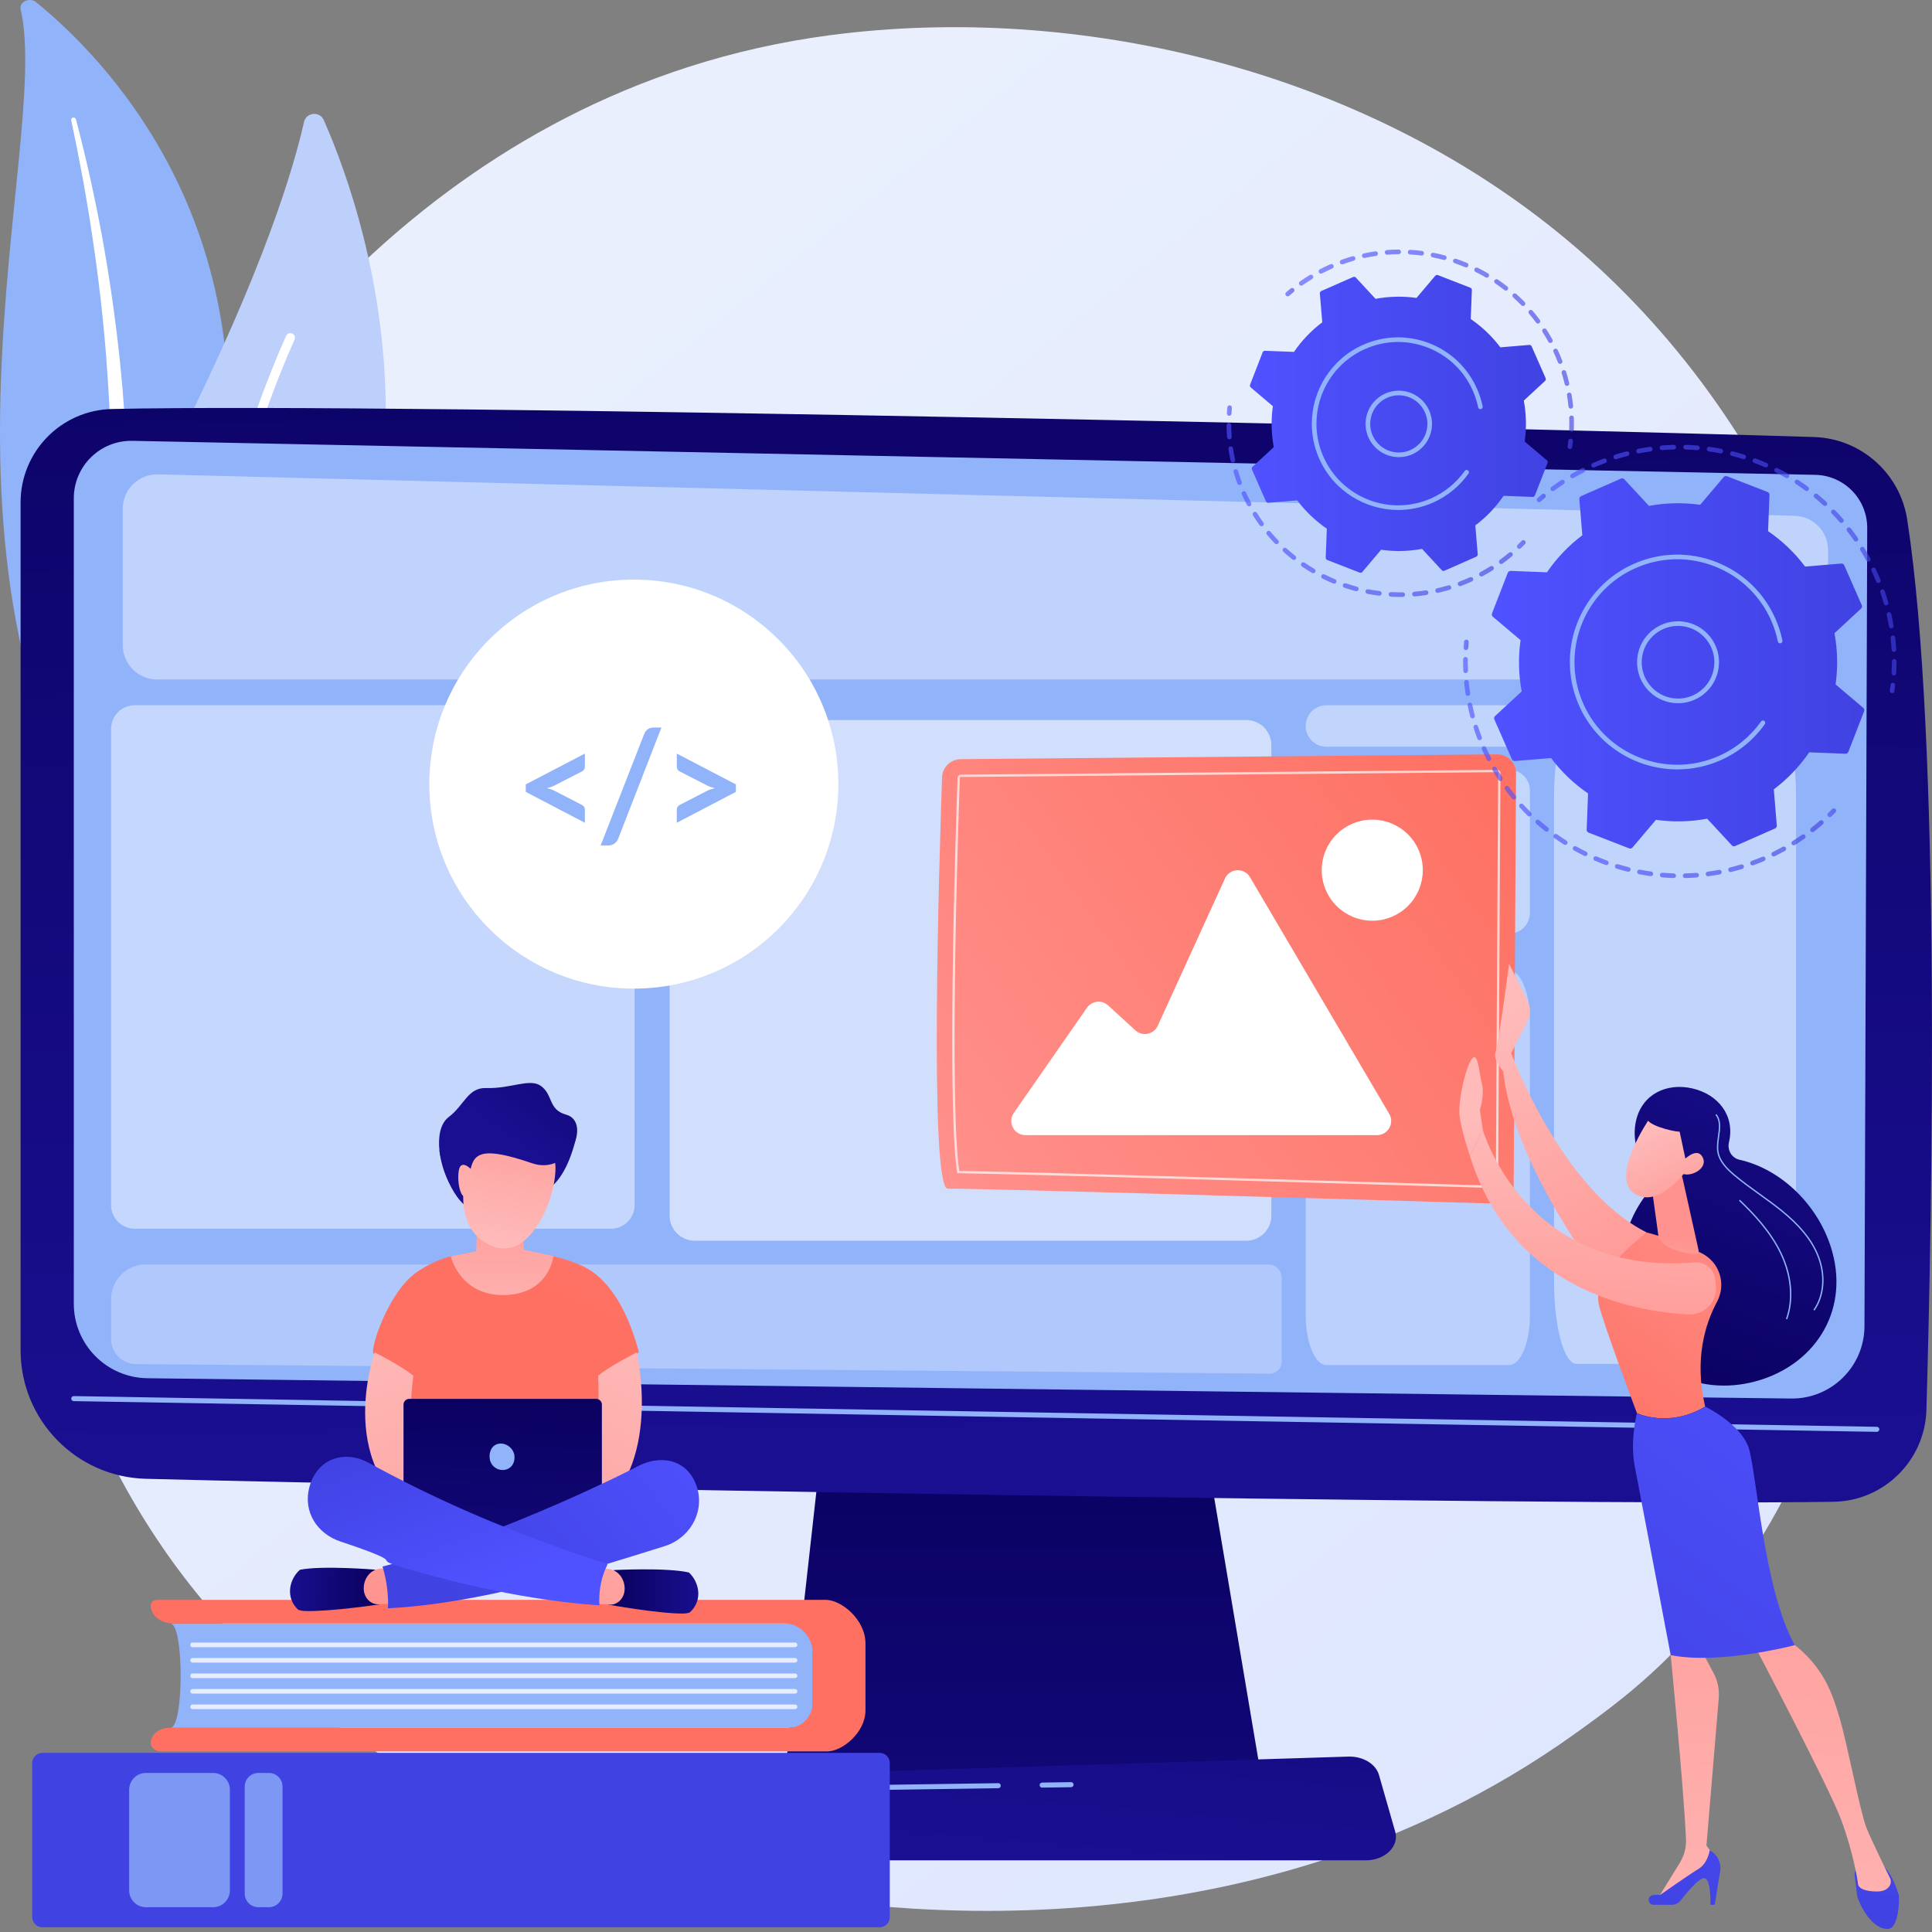<svg width="90" height="90" viewBox="0 0 90 90" fill="none" xmlns="http://www.w3.org/2000/svg">
<rect x="0" y="0" width="90" height="90" fill="#808080" stroke="none"/>
<path d="M78.23 76.673C76.436 78.561 74.739 79.779 73.399 80.741C57.638 92.049 38.989 88.753 35.026 87.948C29.173 86.759 17.86 84.462 9.681 74.843C-2.693 60.291 -0.766 37.365 8.832 22.231C10.588 19.462 19.862 4.098 38.711 1.634C50.119 0.143 63.417 3.15 73.046 11.218C93.26 28.153 91.821 62.365 78.23 76.673Z" fill="url(#paint0_linear_1216_6195)"/>
<path d="M0.962 0.444C0.879 0.09 1.377 -0.145 1.681 0.102C4.776 2.611 12.21 10.125 10.357 23.256C8.033 39.73 12.007 45.742 16.954 49.408C16.954 49.408 10.16 47.684 5.886 41.584C-4.609 26.608 2.44 6.734 0.962 0.444Z" fill="#91B3FA"/>
<path d="M3.316 5.591C3.703 7.425 4.048 9.264 4.315 11.112C4.593 12.959 4.806 14.811 4.951 16.667C5.089 18.523 5.186 20.381 5.191 22.24C5.206 24.099 5.129 25.956 5.044 27.821C4.971 29.685 4.885 31.562 5.022 33.453C5.156 35.34 5.553 37.243 6.341 39.027C6.538 39.471 6.745 39.915 6.981 40.343C7.207 40.775 7.455 41.199 7.712 41.619C8.232 42.456 8.816 43.265 9.468 44.033C10.775 45.567 12.352 46.927 14.089 48.078C14.272 48.199 14.534 48.169 14.674 48.011C14.812 47.856 14.781 47.636 14.607 47.513L14.606 47.512C14.193 47.222 13.784 46.928 13.391 46.619C13.192 46.467 13.001 46.308 12.807 46.152C12.62 45.99 12.425 45.834 12.244 45.668C11.506 45.011 10.823 44.311 10.203 43.57C8.956 42.096 7.958 40.453 7.201 38.749C6.834 37.894 6.541 37.016 6.326 36.122C6.113 35.228 5.978 34.319 5.904 33.401C5.755 31.566 5.823 29.708 5.88 27.843C5.935 25.979 5.975 24.105 5.926 22.232C5.904 21.296 5.863 20.36 5.802 19.425C5.775 18.958 5.738 18.491 5.701 18.024C5.659 17.557 5.614 17.091 5.565 16.625C5.364 14.761 5.098 12.904 4.763 11.057C4.419 9.21 4.018 7.373 3.536 5.552C3.522 5.5 3.462 5.467 3.401 5.479C3.343 5.491 3.306 5.54 3.316 5.591Z" fill="white"/>
<path d="M8.978 41.123C8.599 41.525 7.931 41.409 7.703 40.906C6.444 38.125 3.594 29.943 8.301 20.516C12.275 12.555 13.674 7.861 14.161 5.686C14.264 5.226 14.894 5.165 15.084 5.596C17.183 10.354 22.726 26.537 8.978 41.123Z" fill="#BDD0FB"/>
<path d="M8.289 40.831C8.276 40.833 8.262 40.834 8.248 40.834C8.129 40.832 8.033 40.734 8.035 40.615C8.037 40.48 8.3 26.966 13.326 15.648C13.375 15.539 13.502 15.49 13.612 15.538C13.721 15.587 13.77 15.714 13.721 15.823C8.732 27.059 8.469 40.487 8.467 40.621C8.465 40.727 8.389 40.813 8.289 40.831Z" fill="white"/>
<path d="M38.431 65.891L36.508 83.134H58.814L55.909 65.891H38.431Z" fill="url(#paint1_linear_1216_6195)"/>
<path d="M0.959 23.407V62.899C0.959 66.148 3.548 68.805 6.796 68.888C21.22 69.26 71.669 70.162 85.401 69.96C87.761 69.925 89.672 68.037 89.74 65.677C90.005 56.503 90.435 34.441 88.844 24.199C88.509 22.042 86.688 20.429 84.507 20.359C72.421 19.973 18.941 18.745 5.216 19.053C2.849 19.106 0.959 21.04 0.959 23.407Z" fill="url(#paint2_linear_1216_6195)"/>
<path d="M3.438 23.212V60.732C3.438 62.629 4.96 64.174 6.857 64.203L83.426 65.149C85.306 65.177 86.847 63.664 86.854 61.784L86.982 24.599C86.987 23.254 85.916 22.152 84.572 22.12L6.18 20.536C4.676 20.499 3.438 21.708 3.438 23.212Z" fill="#91B3FA"/>
<path d="M87.429 66.701C87.428 66.701 87.428 66.701 87.427 66.701L3.434 65.27C3.369 65.269 3.317 65.216 3.318 65.151C3.319 65.086 3.371 65.036 3.438 65.035L87.431 66.466C87.496 66.467 87.548 66.521 87.547 66.586C87.546 66.65 87.493 66.701 87.429 66.701Z" fill="#91B3FA"/>
<path d="M63.62 86.662H30.973C30.086 86.662 29.42 86.03 29.591 85.352L30.01 83.695C30.136 83.197 30.684 82.831 31.336 82.811L62.809 81.829C63.489 81.808 64.091 82.169 64.239 82.687L64.994 85.326C65.19 86.011 64.521 86.662 63.62 86.662Z" fill="url(#paint3_linear_1216_6195)"/>
<path d="M48.545 83.274C48.481 83.274 48.429 83.223 48.428 83.159C48.427 83.094 48.479 83.04 48.544 83.039L49.892 83.019H49.894C49.958 83.019 50.011 83.071 50.012 83.135C50.013 83.2 49.961 83.254 49.896 83.255L48.547 83.274C48.547 83.274 48.546 83.274 48.545 83.274Z" fill="#91B3FA"/>
<path d="M30.799 85.76C30.793 85.76 30.787 85.76 30.781 85.759C30.716 85.749 30.673 85.688 30.683 85.624L30.875 84.419C30.98 83.766 31.535 83.285 32.196 83.276L46.501 83.067C46.563 83.064 46.619 83.117 46.62 83.182C46.621 83.247 46.569 83.301 46.504 83.302L32.2 83.511C31.653 83.519 31.194 83.916 31.108 84.456L30.915 85.661C30.906 85.719 30.856 85.76 30.799 85.76Z" fill="#91B3FA"/>
<path opacity="0.44" d="M70.302 34.786H61.791C61.257 34.786 60.824 34.353 60.824 33.819C60.824 33.285 61.257 32.852 61.791 32.852H70.302C70.837 32.852 71.27 33.285 71.27 33.819C71.27 34.353 70.837 34.786 70.302 34.786Z" fill="white"/>
<path opacity="0.43" d="M73.437 33.262H82.623C83.199 33.262 83.667 34.98 83.667 37.099V59.698C83.667 61.817 83.199 63.535 82.623 63.535H73.437C72.86 63.535 72.393 61.817 72.393 59.698V37.099C72.393 34.98 72.86 33.262 73.437 33.262Z" fill="white"/>
<path opacity="0.46" d="M61.791 35.859H70.302C70.837 35.859 71.27 36.292 71.27 36.827V42.523C71.27 43.057 70.837 43.49 70.302 43.49H61.791C61.257 43.49 60.824 43.057 60.824 42.523V36.827C60.824 36.292 61.257 35.859 61.791 35.859Z" fill="white"/>
<path opacity="0.38" d="M61.791 45.199H70.302C70.837 45.199 71.27 46.243 71.27 47.531V61.259C71.27 62.547 70.837 63.59 70.302 63.59H61.791C61.257 63.59 60.824 62.547 60.824 61.259V47.531C60.824 46.243 61.257 45.199 61.791 45.199Z" fill="white"/>
<path opacity="0.42" d="M83.56 31.653H7.317C6.434 31.653 5.719 30.937 5.719 30.055V23.696C5.719 22.797 6.459 22.076 7.357 22.098L83.6 24.026C84.467 24.048 85.158 24.757 85.158 25.624V30.055C85.158 30.937 84.442 31.653 83.56 31.653Z" fill="white"/>
<path opacity="0.58" d="M58.054 57.798H32.365C31.718 57.798 31.193 57.274 31.193 56.626V34.715C31.193 34.068 31.718 33.543 32.365 33.543H58.054C58.702 33.543 59.226 34.068 59.226 34.715V56.626C59.226 57.274 58.702 57.798 58.054 57.798Z" fill="white"/>
<path opacity="0.28" d="M59.153 63.99L6.331 63.546C5.69 63.54 5.174 63.02 5.174 62.379V60.515C5.174 59.624 5.896 58.902 6.787 58.902H59.081C59.425 58.902 59.704 59.181 59.704 59.525V63.443C59.704 63.747 59.456 63.992 59.153 63.99Z" fill="white"/>
<path opacity="0.47" d="M28.459 57.24H6.278C5.668 57.24 5.174 56.746 5.174 56.136V33.956C5.174 33.346 5.668 32.852 6.278 32.852H28.459C29.068 32.852 29.563 33.346 29.563 33.956V56.136C29.563 56.746 29.068 57.24 28.459 57.24Z" fill="white"/>
<path d="M44.755 35.365L69.737 35.141C70.227 35.136 70.626 35.534 70.623 36.024L70.513 55.194C70.511 55.687 70.103 56.081 69.61 56.067C65.093 55.932 45.039 55.338 44.154 55.375C43.279 55.411 43.754 40.011 43.885 36.212C43.901 35.742 44.284 35.369 44.755 35.365Z" fill="url(#paint4_linear_1216_6195)"/>
<path opacity="0.69" d="M69.635 55.344L69.63 55.344C66.042 55.236 47.973 54.7 44.642 54.653L44.598 54.652L44.59 54.608C44.277 52.842 44.283 45.63 44.606 36.236C44.609 36.154 44.676 36.088 44.76 36.087L69.742 35.863C69.797 35.863 69.833 35.888 69.853 35.909C69.883 35.939 69.898 35.977 69.898 36.019L69.789 55.19C69.788 55.275 69.72 55.344 69.635 55.344ZM44.689 54.546C48.134 54.597 66.061 55.129 69.633 55.236L69.637 55.236C69.66 55.236 69.681 55.215 69.681 55.189L69.79 36.019C69.79 36.005 69.786 35.995 69.777 35.985C69.767 35.976 69.756 35.971 69.742 35.971L44.761 36.195C44.735 36.195 44.715 36.215 44.714 36.24C44.394 45.551 44.384 52.713 44.689 54.546Z" fill="white"/>
<path d="M47.77 52.879H64.146C64.656 52.879 64.973 52.325 64.714 51.886L58.231 40.864C57.961 40.404 57.285 40.439 57.063 40.925L53.933 47.784C53.747 48.191 53.218 48.299 52.888 47.996L51.621 46.836C51.327 46.566 50.863 46.617 50.635 46.945L47.228 51.844C46.925 52.281 47.237 52.879 47.77 52.879Z" fill="white"/>
<path d="M64.827 42.711C66.028 42.213 66.598 40.836 66.101 39.635C65.603 38.434 64.226 37.863 63.025 38.361C61.823 38.858 61.253 40.236 61.751 41.437C62.248 42.638 63.625 43.209 64.827 42.711Z" fill="white"/>
<path d="M85.361 58.339C84.786 56.213 83.01 54.466 81.031 54.025C80.667 53.944 80.456 53.573 80.542 53.211C80.542 53.208 80.543 53.206 80.543 53.203C80.83 51.967 80.038 50.982 78.842 50.704C77.647 50.427 76.501 50.963 76.215 52.199C76.021 53.034 76.269 53.972 76.818 54.58C77.044 54.831 77.062 55.205 76.843 55.461C75.637 56.874 75.146 59.031 75.668 60.96C76.436 63.801 79.108 65.071 81.784 64.347C84.461 63.623 86.129 61.181 85.361 58.339Z" fill="url(#paint5_linear_1216_6195)"/>
<path d="M84.528 61.05L84.476 61.014C84.955 60.333 85.017 59.352 84.637 58.452C84.335 57.737 83.794 57.083 82.936 56.394C82.617 56.138 82.278 55.894 81.95 55.659C81.555 55.375 81.147 55.082 80.768 54.763C80.428 54.476 80.07 54.12 79.995 53.655C79.957 53.423 79.993 53.176 80.026 52.937C80.079 52.562 80.129 52.209 79.91 51.938L79.96 51.898C80.196 52.191 80.142 52.574 80.089 52.945C80.056 53.18 80.022 53.422 80.058 53.645C80.129 54.09 80.478 54.435 80.809 54.714C81.186 55.032 81.593 55.324 81.987 55.607C82.315 55.843 82.655 56.087 82.976 56.344C83.843 57.04 84.389 57.702 84.695 58.427C85.084 59.347 85.02 60.352 84.528 61.05Z" fill="#91B3FA"/>
<path d="M83.255 61.46L83.195 61.438C83.521 60.537 83.425 59.429 82.933 58.398C82.445 57.377 81.647 56.544 81.006 55.933L81.05 55.887C81.694 56.502 82.498 57.34 82.99 58.371C83.49 59.416 83.586 60.542 83.255 61.46Z" fill="#91B3FA"/>
<path d="M70.421 49.796L70.398 49.061L71.166 47.537C71.306 47.258 71.308 46.93 71.169 46.65L70.299 44.895C70.299 44.895 69.797 48.705 69.665 49.022C69.533 49.339 70.023 49.907 70.023 49.907L70.421 49.796Z" fill="url(#paint6_linear_1216_6195)"/>
<path d="M70.397 49.059C70.397 49.059 72.731 55.423 76.709 57.412C76.709 57.412 75.385 59.572 74.694 59.703C74.694 59.703 70.445 54.264 70.012 49.809L70.397 49.059Z" fill="url(#paint7_linear_1216_6195)"/>
<path d="M86.395 87.346L86.513 88.311C86.635 88.77 87.225 89.926 87.983 89.851C88.449 89.804 88.505 88.442 88.441 88.238C88.322 87.865 88.106 87.306 87.793 86.977H86.722C86.525 86.977 86.371 87.15 86.395 87.346Z" fill="url(#paint8_linear_1216_6195)"/>
<path d="M78.008 76.035L77.827 77.098C77.827 77.098 78.432 83.228 78.54 85.68C78.557 86.064 78.457 86.444 78.255 86.772L77.203 88.481L79.877 86.903L79.931 86.576L79.493 85.974L80.066 79.107C80.1 78.704 80.017 78.299 79.827 77.942L79.273 76.903L78.008 76.035Z" fill="url(#paint9_linear_1216_6195)"/>
<path d="M77.028 88.733H77.882C78.042 88.733 78.192 88.659 78.29 88.533C78.556 88.187 79.107 87.513 79.371 87.495C79.725 87.471 79.68 88.733 79.68 88.733H79.879L80.131 87.165C80.194 86.771 79.998 86.38 79.644 86.195C79.644 86.195 79.563 86.795 79.123 87.061C78.683 87.326 77.333 88.276 77.333 88.276C77.333 88.276 77.168 88.252 76.986 88.285C76.717 88.334 76.755 88.733 77.028 88.733Z" fill="url(#paint10_linear_1216_6195)"/>
<path d="M81.672 76.543C81.672 76.543 85.217 83.268 85.781 84.804C86.344 86.339 86.542 87.62 86.549 87.742C86.561 87.931 86.797 88.113 87.447 88.113C87.782 88.113 87.946 87.978 88.027 87.848C88.095 87.737 88.099 87.598 88.041 87.481C87.836 87.066 87.185 85.74 86.944 85.138C86.656 84.42 86.037 81.165 85.698 80.034C85.358 78.902 84.975 77.674 83.496 76.543C83.496 76.543 82.481 75.549 81.672 76.543Z" fill="url(#paint11_linear_1216_6195)"/>
<path d="M79.433 65.523C78.914 63.322 79.436 61.665 79.985 60.643C80.423 59.828 80.115 58.82 79.294 58.393C78.011 57.726 76.71 57.414 76.71 57.414C76.71 57.414 74.169 59.272 74.47 60.727C74.647 61.579 76.257 65.832 76.257 65.832C76.257 65.832 77.745 66.537 79.433 65.523Z" fill="url(#paint12_linear_1216_6195)"/>
<path d="M81.459 67.442C81.087 66.321 79.431 65.523 79.431 65.523C77.743 66.537 76.255 65.833 76.255 65.833C76.255 65.833 75.921 67.109 76.151 68.295C76.382 69.48 77.827 77.101 77.827 77.101C80.105 77.562 83.608 76.637 83.608 76.637C82.157 74.061 81.831 68.563 81.459 67.442Z" fill="url(#paint13_linear_1216_6195)"/>
<path d="M78.373 54.854L79.116 58.193C79.187 58.488 78.919 58.439 78.622 58.383C78.135 58.291 77.507 58.102 77.297 57.723C77.276 57.685 77.265 57.641 77.259 57.597L76.939 55.282C76.914 55.098 77.013 54.92 77.183 54.844L77.799 54.571C78.037 54.466 78.311 54.601 78.373 54.854Z" fill="url(#paint14_linear_1216_6195)"/>
<path d="M69.078 52.648C69.078 52.648 71.035 59.447 78.926 58.808C79.431 58.767 79.874 59.141 79.914 59.646L79.935 59.919C79.992 60.65 79.395 61.267 78.662 61.23C76.037 61.097 70.401 60.066 68.469 53.83L69.078 52.648Z" fill="url(#paint15_linear_1216_6195)"/>
<path d="M68.469 53.828C68.469 53.828 68.093 52.721 67.998 52.029C67.904 51.337 68.251 49.785 68.55 49.349C68.849 48.912 68.899 49.982 69.034 50.485C69.168 50.988 68.94 51.705 68.94 51.705L69.078 52.646L68.469 53.828Z" fill="url(#paint16_linear_1216_6195)"/>
<path d="M76.846 52.097C76.846 52.097 74.966 54.836 76.135 55.599C77.304 56.362 78.642 54.416 78.642 54.416C78.642 54.416 79.063 52.928 78.585 52.435C78.107 51.943 76.846 52.097 76.846 52.097Z" fill="url(#paint17_linear_1216_6195)"/>
<path d="M77.634 51.431C77.634 51.431 76.816 51.641 76.708 52.015C76.6 52.389 77.886 52.709 78.245 52.72L78.563 54.214C78.563 54.214 79.391 52.787 79.037 51.978C78.683 51.17 77.634 51.431 77.634 51.431Z" fill="url(#paint18_linear_1216_6195)"/>
<path d="M78.264 54.221C78.264 54.221 78.999 53.336 79.308 53.898C79.618 54.46 78.651 54.904 78.308 54.632L78.264 54.221Z" fill="url(#paint19_linear_1216_6195)"/>
<path d="M7.936 80.49L37.867 80.49V75.629L7.936 75.629C8.576 75.629 8.576 80.49 7.936 80.49Z" fill="#91B3FA"/>
<path d="M37.868 79.271V77.047C37.868 76.262 37.276 75.627 36.547 75.627H8.062C7.489 75.627 7.023 75.249 7.023 74.784C7.023 74.642 7.165 74.527 7.339 74.527H38.47C39.184 74.527 40.317 75.438 40.317 76.562V79.669C40.317 80.728 39.217 81.587 38.544 81.587H7.503C7.238 81.587 7.023 81.413 7.023 81.198C7.023 80.806 7.415 80.488 7.899 80.488H36.736C37.361 80.488 37.868 79.943 37.868 79.271Z" fill="url(#paint20_linear_1216_6195)"/>
<path opacity="0.76" d="M37.036 76.732H8.971C8.912 76.732 8.863 76.683 8.863 76.624C8.863 76.564 8.912 76.516 8.971 76.516H37.036C37.096 76.516 37.144 76.564 37.144 76.624C37.144 76.683 37.096 76.732 37.036 76.732Z" fill="white"/>
<path opacity="0.76" d="M37.036 77.45H8.971C8.912 77.45 8.863 77.402 8.863 77.342C8.863 77.283 8.912 77.234 8.971 77.234H37.036C37.096 77.234 37.144 77.283 37.144 77.342C37.144 77.402 37.096 77.45 37.036 77.45Z" fill="white"/>
<path opacity="0.76" d="M37.036 78.173H8.971C8.912 78.173 8.863 78.125 8.863 78.065C8.863 78.005 8.912 77.957 8.971 77.957H37.036C37.096 77.957 37.144 78.005 37.144 78.065C37.144 78.125 37.096 78.173 37.036 78.173Z" fill="white"/>
<path opacity="0.76" d="M37.036 78.896H8.971C8.912 78.896 8.863 78.847 8.863 78.788C8.863 78.728 8.912 78.68 8.971 78.68H37.036C37.096 78.68 37.144 78.728 37.144 78.788C37.144 78.847 37.096 78.896 37.036 78.896Z" fill="white"/>
<path opacity="0.76" d="M37.036 79.618H8.971C8.912 79.618 8.863 79.57 8.863 79.51C8.863 79.451 8.912 79.402 8.971 79.402H37.036C37.096 79.402 37.144 79.451 37.144 79.51C37.144 79.57 37.096 79.618 37.036 79.618Z" fill="white"/>
<path d="M40.978 89.779H1.973C1.713 89.779 1.502 89.568 1.502 89.308V82.127C1.502 81.867 1.713 81.656 1.973 81.656H40.978C41.238 81.656 41.449 81.867 41.449 82.127V89.308C41.449 89.568 41.238 89.779 40.978 89.779Z" fill="url(#paint21_linear_1216_6195)"/>
<path d="M9.927 88.846H6.798C6.366 88.846 6.016 88.495 6.016 88.064V83.372C6.016 82.94 6.366 82.59 6.798 82.59H9.927C10.358 82.59 10.709 82.94 10.709 83.372V88.064C10.709 88.495 10.358 88.846 9.927 88.846Z" fill="#7D97F4"/>
<path d="M12.525 88.846H12.036C11.685 88.846 11.4 88.561 11.4 88.21V83.226C11.4 82.875 11.685 82.59 12.036 82.59H12.525C12.876 82.59 13.161 82.875 13.161 83.226V88.21C13.161 88.561 12.876 88.846 12.525 88.846Z" fill="#7D97F4"/>
<path d="M21.711 52.667C21.692 52.704 20.471 53.603 20.471 53.603C20.471 53.603 20.74 55.532 21.835 56.294C23.039 57.131 24.74 55.604 24.74 55.604C24.74 55.604 26.093 55.925 26.812 53.109C26.977 52.462 26.024 52.408 24.874 52.527C23.391 52.68 21.711 52.667 21.711 52.667Z" fill="url(#paint22_linear_1216_6195)"/>
<path d="M19.429 59.251C19.907 58.922 20.435 58.674 20.995 58.522C21.205 58.465 22.341 58.795 23.043 58.779C24.006 58.757 24.987 58.318 25.782 58.516C26.571 58.713 27.217 58.969 27.589 59.235C28.706 60.029 29.361 61.509 29.76 62.975C29.004 63.751 28.052 64.096 28.052 64.096L27.877 71.223L23.662 73.379L18.852 70.964L19.025 63.999C19.025 63.999 17.497 63.288 17.385 63.029C17.273 62.771 18.081 60.177 19.429 59.251Z" fill="url(#paint23_linear_1216_6195)"/>
<path d="M17.457 63C17.457 63 15.41 68.674 20.077 71.007C21.046 70.878 20.674 69.269 20.674 69.269C20.674 69.269 18.646 68.82 19.255 64.086C18.694 63.625 17.457 63 17.457 63Z" fill="url(#paint24_linear_1216_6195)"/>
<path d="M29.661 63C29.661 63 31.069 68.923 27.04 71.007C26.071 70.878 26.444 69.269 26.444 69.269C26.444 69.269 28.078 68.464 27.863 64.086C28.423 63.625 29.661 63 29.661 63Z" fill="url(#paint25_linear_1216_6195)"/>
<path d="M27.77 71.405H19.064C18.917 71.405 18.797 71.285 18.797 71.138V65.431C18.797 65.284 18.917 65.164 19.064 65.164H27.77C27.918 65.164 28.038 65.284 28.038 65.431V71.138C28.038 71.285 27.918 71.405 27.77 71.405Z" fill="url(#paint26_linear_1216_6195)"/>
<path d="M32.094 73.253C31.037 73.01 28.592 73.141 28.592 73.141L28.493 73.41L28.328 74.748C28.328 74.748 30.656 75.168 31.803 75.166C31.92 75.166 32.027 75.149 32.125 75.118C32.16 75.087 32.194 75.055 32.227 75.019C32.714 74.487 32.573 73.707 32.094 73.253Z" fill="url(#paint27_linear_1216_6195)"/>
<path d="M27.889 73.066L28.303 73.084C28.525 73.094 28.735 73.202 28.884 73.385C29.034 73.567 29.11 73.809 29.097 74.056C29.087 74.252 29.006 74.436 28.873 74.566C28.741 74.697 28.566 74.763 28.389 74.75L27.756 74.705L27.889 73.066Z" fill="url(#paint28_linear_1216_6195)"/>
<path d="M13.97 73.126C15.034 72.916 17.474 73.121 17.474 73.121L17.566 73.393L17.697 74.736C17.697 74.736 15.36 75.084 14.213 75.048C14.096 75.044 13.989 75.023 13.893 74.99C13.858 74.957 13.825 74.924 13.793 74.888C13.32 74.341 13.48 73.565 13.97 73.126Z" fill="url(#paint29_linear_1216_6195)"/>
<path d="M18.177 73.066L17.762 73.071C17.54 73.074 17.328 73.176 17.174 73.354C17.02 73.532 16.937 73.772 16.944 74.018C16.949 74.215 17.025 74.401 17.155 74.535C17.285 74.67 17.457 74.741 17.634 74.734L18.269 74.709L18.177 73.066Z" fill="url(#paint30_linear_1216_6195)"/>
<path d="M32.386 69.059C31.906 67.955 30.733 67.776 29.735 68.292C29.717 68.315 23.394 71.556 17.818 72.976C17.978 73.488 18.06 74.032 18.078 74.567C18.081 74.687 18.079 74.804 18.072 74.92C22.348 74.701 26.989 73.275 30.977 72.021C32.214 71.623 32.917 70.282 32.386 69.059Z" fill="url(#paint31_linear_1216_6195)"/>
<path d="M27.917 74.65C27.901 74.033 28.02 73.458 28.277 72.927C28.285 72.902 28.293 72.879 28.301 72.855C27.983 72.756 27.571 72.623 27.031 72.439C23.071 71.084 20.051 69.716 17.168 68.141C16.048 67.529 14.774 67.939 14.416 69.264C14.096 70.448 14.799 71.457 15.865 71.812C19.056 72.874 17.395 72.579 18.437 72.915C21.236 73.78 24.719 74.569 27.924 74.784C27.922 74.739 27.919 74.694 27.917 74.65Z" fill="url(#paint32_linear_1216_6195)"/>
<path d="M20.996 58.521C20.996 58.521 21.422 60.366 23.489 60.328C25.595 60.289 25.783 58.515 25.783 58.515L24.407 58.22L24.292 56.688L22.223 56.841L22.185 58.297L20.996 58.521Z" fill="url(#paint33_linear_1216_6195)"/>
<path d="M22.512 52.344C22.512 52.344 20.141 56.937 22.954 58.051C24.938 58.837 26.182 55.001 25.811 53.962C25.237 52.355 24.86 52.546 24.86 52.546L22.512 52.344Z" fill="url(#paint34_linear_1216_6195)"/>
<path d="M26.381 51.928C27.553 52.25 26.552 54.79 24.788 54.189C23.024 53.589 22.331 53.597 22.056 54.082C21.782 54.566 21.723 56.286 21.126 55.436C20.473 54.504 20.108 52.633 20.91 52.03C21.626 51.491 21.793 50.656 22.652 50.685C23.793 50.723 24.675 50.218 25.19 50.582C25.781 51.001 25.519 51.691 26.381 51.928Z" fill="url(#paint35_linear_1216_6195)"/>
<path d="M21.949 54.474C21.949 54.474 21.444 53.929 21.363 54.585C21.282 55.241 21.542 56.086 21.846 55.623C22.151 55.16 21.949 54.474 21.949 54.474Z" fill="url(#paint36_linear_1216_6195)"/>
<path d="M23.961 67.791C24.01 68.122 23.833 68.423 23.502 68.472C23.171 68.521 22.863 68.292 22.814 67.961C22.765 67.63 22.916 67.301 23.247 67.252C23.578 67.203 23.912 67.46 23.961 67.791Z" fill="#91B3FA"/>
<path d="M29.527 46.054C34.789 46.054 39.054 41.789 39.054 36.527C39.054 31.265 34.789 27 29.527 27C24.265 27 20 31.265 20 36.527C20 41.789 24.265 46.054 29.527 46.054Z" fill="white"/>
<path d="M24.492 36.541L27.246 35.105V35.717C27.246 35.764 27.234 35.806 27.211 35.844C27.188 35.883 27.149 35.916 27.096 35.943L25.834 36.59C25.781 36.618 25.725 36.642 25.666 36.661C25.606 36.681 25.543 36.699 25.476 36.715C25.543 36.731 25.607 36.749 25.666 36.769C25.725 36.789 25.781 36.812 25.834 36.84L27.096 37.49C27.149 37.518 27.188 37.551 27.211 37.59C27.234 37.628 27.246 37.67 27.246 37.716V38.328L24.492 36.889V36.541Z" fill="#91B3FA"/>
<path d="M28.799 39.067C28.778 39.12 28.752 39.167 28.719 39.206C28.687 39.246 28.65 39.279 28.608 39.305C28.566 39.332 28.522 39.352 28.476 39.366C28.429 39.38 28.384 39.387 28.34 39.387H27.979L30.009 34.193C30.048 34.096 30.105 34.021 30.179 33.969C30.253 33.917 30.343 33.891 30.447 33.891H30.812L28.799 39.067Z" fill="#91B3FA"/>
<path d="M31.527 38.328V37.716C31.527 37.67 31.539 37.628 31.562 37.59C31.585 37.551 31.623 37.518 31.677 37.49L32.939 36.84C33.041 36.789 33.16 36.748 33.297 36.715C33.23 36.699 33.166 36.681 33.107 36.661C33.048 36.642 32.992 36.618 32.939 36.59L31.677 35.943C31.623 35.916 31.585 35.883 31.562 35.844C31.539 35.806 31.527 35.764 31.527 35.717V35.105L34.281 36.541V36.889L31.527 38.328Z" fill="#91B3FA"/>
<g opacity="0.64">
<path d="M85.235 38.064C85.207 38.064 85.179 38.053 85.158 38.032C85.116 37.989 85.117 37.92 85.159 37.879C85.223 37.816 85.286 37.753 85.348 37.689C85.39 37.646 85.458 37.645 85.501 37.687C85.544 37.728 85.545 37.797 85.504 37.84C85.44 37.905 85.376 37.969 85.311 38.033C85.29 38.054 85.262 38.064 85.235 38.064Z" fill="url(#paint37_linear_1216_6195)"/>
<path d="M78.501 40.904C78.443 40.904 78.395 40.857 78.394 40.798C78.392 40.739 78.439 40.689 78.499 40.688C78.674 40.683 78.851 40.674 79.027 40.661C79.086 40.657 79.138 40.7 79.143 40.76C79.147 40.819 79.103 40.871 79.044 40.876C78.864 40.89 78.683 40.899 78.504 40.904C78.503 40.904 78.502 40.904 78.501 40.904ZM77.967 40.902C77.966 40.902 77.965 40.902 77.963 40.902C77.784 40.897 77.603 40.887 77.424 40.872C77.365 40.867 77.32 40.815 77.325 40.755C77.33 40.696 77.382 40.651 77.442 40.657C77.617 40.671 77.794 40.681 77.97 40.686C78.029 40.688 78.076 40.738 78.075 40.797C78.073 40.856 78.025 40.902 77.967 40.902ZM79.567 40.82C79.513 40.82 79.467 40.781 79.46 40.726C79.452 40.667 79.493 40.613 79.552 40.605C79.726 40.582 79.902 40.554 80.074 40.521C80.133 40.51 80.189 40.549 80.2 40.608C80.212 40.666 80.173 40.723 80.114 40.734C79.938 40.767 79.758 40.796 79.581 40.819C79.576 40.82 79.571 40.82 79.567 40.82ZM76.902 40.813C76.897 40.813 76.892 40.813 76.887 40.812C76.709 40.788 76.529 40.758 76.354 40.724C76.295 40.713 76.257 40.657 76.268 40.598C76.279 40.539 76.336 40.501 76.395 40.512C76.566 40.545 76.742 40.575 76.916 40.598C76.975 40.606 77.017 40.661 77.008 40.72C77.001 40.774 76.955 40.813 76.902 40.813ZM80.617 40.623C80.568 40.623 80.524 40.59 80.512 40.54C80.498 40.482 80.533 40.424 80.591 40.41C80.761 40.368 80.933 40.321 81.101 40.27C81.158 40.253 81.218 40.285 81.236 40.342C81.253 40.399 81.221 40.46 81.164 40.477C80.992 40.529 80.816 40.577 80.642 40.62C80.634 40.621 80.625 40.623 80.617 40.623ZM75.852 40.611C75.844 40.611 75.835 40.611 75.826 40.608C75.652 40.565 75.477 40.517 75.305 40.464C75.249 40.447 75.216 40.386 75.234 40.329C75.251 40.272 75.312 40.24 75.369 40.258C75.536 40.309 75.708 40.356 75.878 40.399C75.936 40.413 75.971 40.472 75.957 40.529C75.945 40.579 75.901 40.611 75.852 40.611ZM81.64 40.313C81.596 40.313 81.554 40.286 81.538 40.242C81.518 40.186 81.547 40.124 81.603 40.104C81.767 40.044 81.933 39.979 82.095 39.911C82.15 39.887 82.213 39.913 82.237 39.968C82.26 40.023 82.234 40.086 82.179 40.109C82.013 40.18 81.844 40.246 81.677 40.307C81.664 40.311 81.652 40.313 81.64 40.313ZM74.83 40.299C74.818 40.299 74.806 40.297 74.793 40.293C74.625 40.231 74.456 40.164 74.291 40.094C74.236 40.071 74.211 40.007 74.234 39.952C74.258 39.897 74.321 39.872 74.376 39.895C74.537 39.964 74.702 40.029 74.867 40.09C74.923 40.11 74.952 40.172 74.932 40.228C74.916 40.272 74.874 40.299 74.83 40.299ZM82.624 39.897C82.584 39.897 82.546 39.874 82.527 39.836C82.501 39.782 82.523 39.718 82.577 39.692C82.735 39.615 82.893 39.533 83.046 39.448C83.098 39.419 83.164 39.438 83.193 39.49C83.222 39.542 83.203 39.608 83.15 39.637C82.994 39.724 82.833 39.807 82.671 39.886C82.656 39.893 82.64 39.897 82.624 39.897ZM73.847 39.88C73.832 39.88 73.815 39.877 73.8 39.869C73.639 39.79 73.478 39.706 73.322 39.618C73.27 39.589 73.251 39.523 73.28 39.471C73.309 39.419 73.375 39.401 73.427 39.43C73.58 39.516 73.738 39.598 73.895 39.675C73.949 39.702 73.971 39.766 73.944 39.82C73.926 39.858 73.887 39.88 73.847 39.88ZM83.559 39.379C83.523 39.379 83.488 39.361 83.467 39.328C83.436 39.278 83.451 39.211 83.502 39.18C83.651 39.086 83.799 38.988 83.942 38.887C83.991 38.853 84.058 38.865 84.093 38.914C84.127 38.962 84.115 39.03 84.066 39.064C83.92 39.167 83.768 39.267 83.616 39.363C83.598 39.374 83.579 39.379 83.559 39.379ZM72.915 39.359C72.895 39.359 72.875 39.354 72.857 39.342C72.706 39.247 72.555 39.146 72.409 39.042C72.36 39.008 72.349 38.94 72.383 38.892C72.418 38.843 72.485 38.831 72.534 38.866C72.677 38.967 72.825 39.066 72.973 39.16C73.023 39.192 73.038 39.258 73.006 39.309C72.986 39.341 72.951 39.359 72.915 39.359ZM84.433 38.765C84.401 38.765 84.369 38.751 84.348 38.724C84.311 38.677 84.319 38.609 84.366 38.572C84.504 38.463 84.641 38.349 84.773 38.234C84.817 38.195 84.886 38.199 84.925 38.244C84.964 38.289 84.96 38.357 84.915 38.397C84.781 38.514 84.641 38.63 84.5 38.742C84.48 38.757 84.456 38.765 84.433 38.765ZM72.044 38.742C72.02 38.742 71.997 38.734 71.977 38.718C71.836 38.607 71.697 38.49 71.563 38.372C71.518 38.332 71.514 38.264 71.554 38.219C71.593 38.175 71.662 38.17 71.706 38.21C71.837 38.326 71.973 38.44 72.111 38.549C72.158 38.586 72.166 38.654 72.129 38.701C72.107 38.727 72.076 38.742 72.044 38.742ZM71.244 38.034C71.217 38.034 71.189 38.024 71.168 38.003C71.041 37.878 70.915 37.747 70.794 37.614C70.754 37.57 70.757 37.502 70.801 37.462C70.846 37.422 70.914 37.425 70.954 37.469C71.072 37.599 71.195 37.727 71.32 37.849C71.362 37.891 71.363 37.96 71.321 38.002C71.3 38.024 71.272 38.034 71.244 38.034ZM70.525 37.246C70.494 37.246 70.463 37.232 70.442 37.206C70.328 37.067 70.217 36.923 70.111 36.779C70.076 36.73 70.086 36.663 70.135 36.628C70.183 36.593 70.25 36.603 70.285 36.651C70.389 36.793 70.498 36.934 70.609 37.069C70.647 37.115 70.64 37.184 70.594 37.221C70.574 37.238 70.549 37.246 70.525 37.246ZM69.895 36.383C69.859 36.383 69.825 36.366 69.804 36.334C69.706 36.184 69.611 36.029 69.522 35.874C69.492 35.822 69.509 35.756 69.561 35.727C69.612 35.697 69.679 35.714 69.709 35.766C69.796 35.917 69.889 36.069 69.985 36.216C70.018 36.266 70.004 36.333 69.954 36.366C69.936 36.378 69.915 36.383 69.895 36.383ZM69.36 35.459C69.321 35.459 69.283 35.437 69.264 35.4C69.225 35.324 69.188 35.248 69.151 35.172C69.11 35.086 69.07 34.999 69.031 34.912C69.007 34.858 69.031 34.794 69.086 34.77C69.14 34.745 69.204 34.77 69.228 34.824C69.266 34.909 69.305 34.994 69.346 35.078C69.382 35.153 69.418 35.228 69.456 35.301C69.483 35.355 69.462 35.42 69.409 35.447C69.393 35.455 69.376 35.459 69.36 35.459ZM68.925 34.482C68.882 34.482 68.841 34.456 68.824 34.413C68.76 34.246 68.7 34.074 68.645 33.904C68.626 33.847 68.657 33.786 68.714 33.768C68.771 33.749 68.832 33.78 68.85 33.837C68.904 34.004 68.963 34.172 69.026 34.336C69.047 34.391 69.02 34.454 68.964 34.475C68.951 34.48 68.938 34.482 68.925 34.482ZM68.597 33.465C68.549 33.465 68.505 33.434 68.492 33.385C68.447 33.213 68.405 33.036 68.368 32.859C68.356 32.801 68.393 32.744 68.452 32.732C68.51 32.719 68.567 32.757 68.579 32.815C68.615 32.988 68.656 33.161 68.701 33.33C68.716 33.388 68.682 33.447 68.624 33.462C68.615 33.464 68.606 33.465 68.597 33.465ZM68.379 32.419C68.327 32.419 68.281 32.381 68.272 32.328C68.246 32.151 68.223 31.97 68.206 31.791C68.2 31.732 68.243 31.679 68.302 31.674C68.362 31.667 68.415 31.711 68.42 31.77C68.438 31.945 68.46 32.122 68.486 32.295C68.495 32.354 68.454 32.409 68.395 32.418C68.39 32.419 68.385 32.419 68.379 32.419ZM68.275 31.356C68.218 31.356 68.17 31.311 68.168 31.253C68.161 31.109 68.158 30.963 68.158 30.818L68.159 30.712C68.159 30.653 68.213 30.603 68.268 30.605C68.327 30.606 68.375 30.655 68.375 30.715L68.374 30.818C68.374 30.96 68.377 31.103 68.383 31.243C68.386 31.303 68.34 31.353 68.28 31.356C68.278 31.356 68.277 31.356 68.275 31.356Z" fill="url(#paint38_linear_1216_6195)"/>
<path d="M68.288 30.283C68.286 30.283 68.283 30.282 68.281 30.282C68.221 30.279 68.176 30.227 68.18 30.167C68.186 30.076 68.193 29.986 68.201 29.895C68.207 29.836 68.258 29.792 68.319 29.797C68.378 29.803 68.422 29.855 68.417 29.915C68.409 30.004 68.401 30.092 68.396 30.181C68.392 30.239 68.344 30.283 68.288 30.283Z" fill="url(#paint39_linear_1216_6195)"/>
</g>
<g opacity="0.64">
<path d="M71.694 23.391C71.664 23.391 71.634 23.378 71.612 23.354C71.573 23.309 71.578 23.24 71.623 23.201C71.692 23.142 71.761 23.083 71.832 23.025C71.878 22.987 71.946 22.993 71.984 23.039C72.022 23.085 72.015 23.154 71.969 23.192C71.9 23.248 71.832 23.306 71.765 23.364C71.745 23.382 71.719 23.391 71.694 23.391Z" fill="url(#paint40_linear_1216_6195)"/>
<path d="M88.224 31.466C88.222 31.466 88.22 31.466 88.218 31.466C88.159 31.462 88.113 31.412 88.117 31.352C88.126 31.17 88.132 30.987 88.132 30.808C88.132 30.748 88.18 30.7 88.24 30.7C88.299 30.7 88.347 30.748 88.347 30.808C88.347 30.991 88.342 31.178 88.332 31.364C88.329 31.421 88.281 31.466 88.224 31.466ZM88.224 30.365C88.167 30.365 88.12 30.321 88.116 30.263C88.106 30.083 88.091 29.9 88.071 29.721C88.065 29.662 88.107 29.608 88.167 29.602C88.225 29.595 88.279 29.638 88.286 29.697C88.306 29.88 88.322 30.067 88.332 30.252C88.335 30.311 88.29 30.362 88.23 30.365C88.228 30.365 88.226 30.365 88.224 30.365ZM88.102 29.272C88.051 29.272 88.005 29.235 87.996 29.182C87.966 29.004 87.931 28.824 87.891 28.648C87.878 28.589 87.914 28.532 87.972 28.518C88.031 28.506 88.088 28.542 88.102 28.6C88.142 28.781 88.178 28.964 88.209 29.146C88.219 29.205 88.179 29.261 88.12 29.27C88.114 29.271 88.108 29.272 88.102 29.272ZM87.86 28.198C87.813 28.198 87.77 28.168 87.756 28.12C87.707 27.946 87.651 27.771 87.593 27.601C87.573 27.544 87.603 27.483 87.659 27.463C87.716 27.444 87.777 27.474 87.797 27.53C87.857 27.704 87.913 27.883 87.964 28.061C87.98 28.118 87.947 28.178 87.89 28.194C87.88 28.197 87.87 28.198 87.86 28.198ZM87.501 27.158C87.459 27.158 87.418 27.133 87.401 27.091C87.333 26.924 87.259 26.757 87.181 26.593C87.156 26.539 87.179 26.474 87.233 26.449C87.287 26.423 87.351 26.447 87.377 26.5C87.456 26.668 87.531 26.839 87.601 27.009C87.624 27.065 87.597 27.128 87.542 27.15C87.528 27.156 87.515 27.158 87.501 27.158ZM87.03 26.163C86.992 26.163 86.955 26.143 86.935 26.107C86.85 25.948 86.758 25.79 86.663 25.635C86.632 25.584 86.648 25.518 86.699 25.487C86.749 25.455 86.816 25.471 86.847 25.522C86.944 25.68 87.038 25.842 87.125 26.004C87.154 26.056 87.134 26.122 87.082 26.15C87.065 26.159 87.048 26.163 87.03 26.163ZM86.455 25.226C86.42 25.226 86.387 25.21 86.366 25.179C86.263 25.031 86.155 24.884 86.044 24.741C86.007 24.694 86.016 24.626 86.063 24.589C86.11 24.552 86.178 24.561 86.214 24.608C86.328 24.754 86.439 24.905 86.543 25.056C86.577 25.105 86.565 25.173 86.516 25.207C86.497 25.22 86.476 25.226 86.455 25.226ZM85.78 24.358C85.749 24.358 85.719 24.346 85.698 24.321C85.58 24.185 85.456 24.051 85.33 23.921C85.288 23.878 85.289 23.81 85.332 23.768C85.374 23.727 85.443 23.728 85.484 23.77C85.613 23.903 85.74 24.04 85.861 24.179C85.9 24.224 85.895 24.292 85.85 24.332C85.83 24.349 85.805 24.358 85.78 24.358ZM85.013 23.57C84.987 23.57 84.96 23.561 84.94 23.542C84.807 23.42 84.669 23.3 84.529 23.185C84.483 23.147 84.477 23.079 84.514 23.033C84.552 22.987 84.62 22.98 84.666 23.018C84.809 23.136 84.951 23.259 85.086 23.383C85.13 23.423 85.133 23.492 85.092 23.535C85.071 23.559 85.042 23.57 85.013 23.57ZM72.333 22.879C72.299 22.879 72.267 22.864 72.246 22.835C72.21 22.787 72.221 22.719 72.269 22.684C72.417 22.575 72.571 22.468 72.726 22.367C72.776 22.335 72.843 22.349 72.876 22.399C72.908 22.449 72.894 22.515 72.844 22.548C72.692 22.647 72.542 22.751 72.397 22.858C72.377 22.872 72.355 22.879 72.333 22.879ZM84.163 22.872C84.141 22.872 84.118 22.866 84.099 22.852C83.954 22.745 83.803 22.641 83.652 22.542C83.602 22.509 83.588 22.442 83.62 22.392C83.653 22.343 83.719 22.328 83.769 22.361C83.925 22.462 84.078 22.568 84.227 22.677C84.275 22.712 84.285 22.78 84.25 22.828C84.229 22.857 84.196 22.872 84.163 22.872ZM73.254 22.278C73.217 22.278 73.18 22.258 73.16 22.224C73.131 22.172 73.148 22.106 73.2 22.076C73.36 21.984 73.525 21.895 73.689 21.812C73.743 21.785 73.807 21.806 73.834 21.859C73.861 21.912 73.84 21.977 73.787 22.004C73.626 22.086 73.465 22.173 73.308 22.263C73.291 22.273 73.272 22.278 73.254 22.278ZM83.241 22.272C83.223 22.272 83.205 22.267 83.188 22.258C83.031 22.168 82.87 22.081 82.709 21.999C82.655 21.972 82.634 21.907 82.661 21.854C82.688 21.801 82.753 21.779 82.806 21.806C82.971 21.89 83.135 21.978 83.295 22.07C83.347 22.1 83.365 22.166 83.335 22.218C83.315 22.253 83.279 22.272 83.241 22.272ZM74.236 21.781C74.195 21.781 74.155 21.756 74.137 21.716C74.113 21.662 74.138 21.598 74.192 21.574C74.362 21.499 74.535 21.429 74.707 21.364C74.763 21.343 74.826 21.371 74.847 21.427C74.868 21.482 74.839 21.545 74.784 21.566C74.615 21.629 74.445 21.699 74.279 21.771C74.265 21.778 74.25 21.781 74.236 21.781ZM82.259 21.776C82.245 21.776 82.23 21.773 82.216 21.767C82.051 21.695 81.881 21.626 81.712 21.563C81.656 21.542 81.627 21.48 81.648 21.424C81.669 21.368 81.731 21.34 81.787 21.36C81.961 21.425 82.134 21.496 82.303 21.57C82.357 21.593 82.382 21.657 82.358 21.712C82.341 21.752 82.301 21.776 82.259 21.776ZM75.266 21.393C75.22 21.393 75.177 21.363 75.163 21.317C75.145 21.261 75.176 21.2 75.233 21.182C75.409 21.127 75.589 21.075 75.769 21.03C75.826 21.015 75.885 21.05 75.9 21.108C75.915 21.165 75.88 21.224 75.822 21.239C75.647 21.284 75.47 21.334 75.298 21.388C75.287 21.391 75.276 21.393 75.266 21.393ZM81.229 21.391C81.218 21.391 81.207 21.39 81.196 21.386C81.025 21.332 80.848 21.283 80.672 21.238C80.615 21.223 80.58 21.165 80.594 21.107C80.609 21.049 80.668 21.014 80.726 21.029C80.905 21.074 81.085 21.125 81.261 21.18C81.318 21.198 81.35 21.259 81.332 21.316C81.317 21.362 81.275 21.391 81.229 21.391ZM76.332 21.121C76.281 21.121 76.236 21.085 76.226 21.034C76.215 20.976 76.253 20.919 76.311 20.907C76.493 20.872 76.677 20.84 76.86 20.815C76.919 20.806 76.974 20.848 76.982 20.907C76.99 20.966 76.949 21.021 76.89 21.029C76.711 21.054 76.53 21.084 76.353 21.119C76.346 21.12 76.339 21.121 76.332 21.121ZM80.162 21.121C80.155 21.121 80.148 21.12 80.141 21.119C79.964 21.084 79.783 21.054 79.604 21.029C79.545 21.021 79.504 20.966 79.512 20.907C79.52 20.848 79.575 20.806 79.634 20.815C79.817 20.84 80.001 20.871 80.183 20.907C80.241 20.918 80.28 20.975 80.268 21.034C80.258 21.085 80.213 21.121 80.162 21.121ZM79.072 20.969C79.069 20.969 79.066 20.969 79.063 20.969C78.883 20.954 78.7 20.944 78.519 20.939C78.46 20.937 78.413 20.887 78.414 20.828C78.416 20.768 78.469 20.721 78.525 20.723C78.71 20.728 78.897 20.738 79.081 20.754C79.14 20.759 79.184 20.811 79.18 20.87C79.175 20.927 79.128 20.969 79.072 20.969ZM77.422 20.969C77.366 20.969 77.319 20.926 77.314 20.87C77.309 20.811 77.354 20.758 77.413 20.753C77.597 20.738 77.784 20.728 77.969 20.723C78.025 20.72 78.078 20.768 78.079 20.828C78.081 20.887 78.034 20.937 77.974 20.939C77.794 20.944 77.611 20.954 77.431 20.969C77.428 20.969 77.425 20.969 77.422 20.969Z" fill="url(#paint41_linear_1216_6195)"/>
<path d="M88.145 32.289C88.14 32.289 88.135 32.289 88.13 32.288C88.071 32.28 88.03 32.225 88.038 32.166C88.05 32.078 88.061 31.989 88.071 31.901C88.078 31.841 88.131 31.799 88.191 31.805C88.25 31.812 88.293 31.866 88.287 31.925C88.276 32.016 88.265 32.106 88.252 32.196C88.245 32.25 88.198 32.289 88.145 32.289Z" fill="url(#paint42_linear_1216_6195)"/>
</g>
<path d="M86.838 33.132C86.86 33.077 86.844 33.014 86.799 32.976L85.508 31.883C85.619 31.101 85.606 30.296 85.457 29.497L86.696 28.35C86.74 28.309 86.753 28.246 86.729 28.192L85.912 26.336C85.888 26.281 85.832 26.248 85.773 26.253L84.089 26.393C83.601 25.744 83.016 25.19 82.364 24.744L82.429 23.054C82.432 22.995 82.396 22.941 82.341 22.92L80.451 22.185C80.395 22.164 80.332 22.18 80.294 22.225L79.202 23.515C78.42 23.405 77.615 23.418 76.816 23.567L75.668 22.328C75.628 22.284 75.564 22.271 75.51 22.295L73.654 23.112C73.6 23.136 73.567 23.192 73.572 23.251L73.711 24.935C73.062 25.423 72.509 26.008 72.062 26.66L70.373 26.594C70.314 26.592 70.259 26.628 70.238 26.683L69.504 28.573C69.482 28.629 69.498 28.691 69.543 28.73L70.834 29.822C70.723 30.604 70.736 31.409 70.886 32.208L69.646 33.356C69.602 33.396 69.589 33.459 69.613 33.514L70.43 35.37C70.454 35.424 70.51 35.457 70.569 35.452L72.253 35.312C72.741 35.962 73.326 36.515 73.978 36.961L73.913 38.651C73.91 38.71 73.946 38.764 74.001 38.786L75.892 39.52C75.947 39.542 76.01 39.526 76.048 39.48L77.141 38.19C77.922 38.301 78.727 38.287 79.526 38.138L80.674 39.378C80.714 39.422 80.778 39.435 80.832 39.411L82.688 38.593C82.742 38.569 82.775 38.514 82.77 38.455L82.631 36.771C83.28 36.282 83.833 35.697 84.28 35.046L85.969 35.111C86.028 35.113 86.083 35.078 86.104 35.023L86.838 33.132Z" fill="url(#paint43_linear_1216_6195)"/>
<path d="M78.172 32.758C77.603 32.758 77.04 32.506 76.664 32.024C76.017 31.194 76.166 29.992 76.996 29.345C77.398 29.032 77.899 28.894 78.404 28.956C78.91 29.019 79.362 29.275 79.675 29.677C79.989 30.079 80.127 30.579 80.064 31.085C80.001 31.591 79.746 32.042 79.343 32.356C78.995 32.627 78.582 32.758 78.172 32.758ZM78.166 29.157C77.791 29.157 77.429 29.281 77.129 29.515C76.393 30.089 76.261 31.155 76.835 31.891C77.409 32.627 78.475 32.759 79.21 32.185C79.567 31.908 79.794 31.507 79.85 31.059C79.905 30.61 79.783 30.166 79.505 29.81C79.227 29.453 78.827 29.226 78.378 29.17C78.307 29.162 78.237 29.157 78.166 29.157Z" fill="#91B3FA"/>
<path d="M78.138 35.842C76.214 35.842 74.377 34.727 73.553 32.856C73.265 32.202 73.129 31.52 73.129 30.847C73.129 28.924 74.245 27.087 76.115 26.263C77.337 25.724 78.697 25.694 79.942 26.178C81.187 26.662 82.169 27.602 82.708 28.824C82.852 29.151 82.96 29.492 83.032 29.839C83.033 29.846 83.034 29.853 83.034 29.86C83.034 29.911 82.999 29.956 82.948 29.966C82.89 29.978 82.832 29.941 82.82 29.882C82.752 29.55 82.648 29.224 82.51 28.911V28.911C82.48 28.842 82.447 28.773 82.414 28.705C82.414 28.705 82.414 28.705 82.413 28.705C82.412 28.702 82.411 28.7 82.41 28.697C82.409 28.697 82.409 28.696 82.409 28.696C82.409 28.695 82.409 28.695 82.409 28.695C82.409 28.695 82.409 28.695 82.409 28.695C82.408 28.694 82.408 28.694 82.408 28.693C81.875 27.63 80.98 26.813 79.864 26.379C78.672 25.916 77.371 25.945 76.202 26.46C74.412 27.248 73.345 29.006 73.345 30.847C73.345 31.49 73.475 32.144 73.751 32.769C74.814 35.184 77.645 36.283 80.059 35.22C80.853 34.87 81.536 34.313 82.035 33.609C82.069 33.56 82.136 33.549 82.186 33.583C82.215 33.604 82.231 33.638 82.231 33.671C82.231 33.693 82.225 33.715 82.211 33.734C81.69 34.47 80.976 35.052 80.146 35.418C79.493 35.706 78.81 35.842 78.138 35.842Z" fill="#91B3FA"/>
<g opacity="0.64">
<path d="M70.772 25.567C70.744 25.567 70.716 25.556 70.694 25.534C70.653 25.491 70.654 25.423 70.697 25.381C70.761 25.32 70.824 25.257 70.886 25.193C70.927 25.15 70.996 25.149 71.039 25.191C71.082 25.232 71.083 25.301 71.041 25.343C70.978 25.409 70.913 25.474 70.847 25.537C70.826 25.557 70.799 25.567 70.772 25.567Z" fill="url(#paint44_linear_1216_6195)"/>
<path d="M65.234 27.809C65.087 27.809 64.939 27.805 64.793 27.797C64.733 27.794 64.688 27.743 64.691 27.684C64.694 27.624 64.745 27.578 64.805 27.582C64.983 27.591 65.163 27.595 65.343 27.593H65.345C65.404 27.593 65.452 27.64 65.453 27.699C65.454 27.759 65.406 27.808 65.346 27.809C65.309 27.809 65.271 27.809 65.234 27.809ZM65.89 27.782C65.835 27.782 65.788 27.739 65.783 27.683C65.778 27.624 65.822 27.572 65.882 27.567C66.06 27.552 66.24 27.53 66.417 27.503C66.476 27.494 66.531 27.535 66.54 27.594C66.549 27.653 66.508 27.708 66.449 27.717C66.268 27.745 66.083 27.767 65.9 27.782C65.896 27.782 65.893 27.782 65.89 27.782ZM64.255 27.749C64.25 27.749 64.246 27.749 64.242 27.748C64.059 27.726 63.875 27.696 63.695 27.662C63.636 27.65 63.598 27.593 63.609 27.535C63.621 27.477 63.677 27.438 63.736 27.45C63.911 27.483 64.09 27.512 64.268 27.534C64.327 27.541 64.369 27.595 64.362 27.654C64.355 27.709 64.309 27.749 64.255 27.749ZM66.97 27.617C66.92 27.617 66.876 27.583 66.865 27.533C66.851 27.474 66.888 27.417 66.946 27.404C67.121 27.364 67.296 27.319 67.468 27.267C67.525 27.25 67.585 27.283 67.602 27.34C67.619 27.397 67.586 27.457 67.529 27.474C67.353 27.527 67.173 27.574 66.993 27.614C66.986 27.616 66.978 27.617 66.97 27.617ZM63.183 27.541C63.174 27.541 63.165 27.54 63.155 27.538C62.978 27.491 62.8 27.437 62.626 27.378C62.569 27.358 62.539 27.297 62.558 27.241C62.577 27.184 62.639 27.154 62.695 27.173C62.865 27.231 63.038 27.283 63.211 27.329C63.269 27.344 63.303 27.403 63.288 27.461C63.275 27.509 63.231 27.541 63.183 27.541ZM68.016 27.305C67.972 27.305 67.931 27.278 67.915 27.235C67.894 27.179 67.923 27.117 67.978 27.096C68.145 27.034 68.313 26.964 68.476 26.89C68.531 26.866 68.595 26.89 68.619 26.944C68.644 26.998 68.62 27.062 68.566 27.087C68.398 27.163 68.226 27.234 68.054 27.298C68.042 27.303 68.029 27.305 68.016 27.305ZM62.15 27.19C62.136 27.19 62.122 27.188 62.108 27.182C61.939 27.111 61.77 27.034 61.605 26.951C61.551 26.925 61.53 26.86 61.557 26.807C61.583 26.753 61.648 26.732 61.702 26.758C61.862 26.838 62.027 26.914 62.191 26.983C62.246 27.006 62.272 27.069 62.249 27.124C62.232 27.165 62.192 27.19 62.15 27.19ZM69.011 26.854C68.972 26.854 68.935 26.834 68.916 26.797C68.887 26.745 68.907 26.68 68.96 26.651C69.117 26.567 69.274 26.476 69.425 26.38C69.476 26.349 69.542 26.364 69.574 26.414C69.606 26.465 69.591 26.532 69.54 26.563C69.385 26.661 69.224 26.755 69.062 26.841C69.046 26.85 69.028 26.854 69.011 26.854ZM61.173 26.702C61.155 26.702 61.136 26.697 61.119 26.687C60.96 26.594 60.803 26.494 60.651 26.39C60.602 26.357 60.59 26.289 60.623 26.24C60.657 26.191 60.724 26.178 60.773 26.212C60.921 26.313 61.074 26.41 61.228 26.501C61.28 26.531 61.297 26.597 61.267 26.649C61.246 26.683 61.21 26.702 61.173 26.702ZM69.935 26.274C69.902 26.274 69.869 26.258 69.848 26.229C69.812 26.181 69.823 26.113 69.871 26.078C70.016 25.973 70.159 25.861 70.296 25.746C70.342 25.708 70.41 25.714 70.448 25.76C70.486 25.805 70.48 25.873 70.434 25.912C70.294 26.03 70.147 26.145 69.999 26.253C69.979 26.267 69.957 26.274 69.935 26.274ZM60.273 26.085C60.249 26.085 60.225 26.078 60.206 26.062C60.061 25.948 59.919 25.827 59.783 25.704C59.739 25.664 59.736 25.596 59.776 25.552C59.816 25.508 59.885 25.504 59.929 25.544C60.061 25.664 60.199 25.781 60.34 25.893C60.386 25.93 60.394 25.998 60.357 26.044C60.336 26.071 60.304 26.085 60.273 26.085ZM59.465 25.351C59.437 25.351 59.408 25.34 59.387 25.318C59.26 25.186 59.136 25.047 59.018 24.906C58.98 24.86 58.986 24.792 59.032 24.753C59.078 24.715 59.146 24.722 59.184 24.767C59.299 24.905 59.419 25.04 59.543 25.169C59.584 25.212 59.583 25.28 59.54 25.321C59.519 25.341 59.492 25.351 59.465 25.351ZM58.766 24.513C58.732 24.513 58.7 24.498 58.678 24.469C58.571 24.32 58.467 24.166 58.37 24.009C58.338 23.959 58.353 23.892 58.404 23.861C58.455 23.829 58.521 23.845 58.553 23.895C58.648 24.047 58.749 24.198 58.853 24.342C58.888 24.39 58.877 24.458 58.829 24.493C58.81 24.507 58.788 24.513 58.766 24.513ZM58.188 23.587C58.15 23.587 58.112 23.567 58.093 23.53C58.037 23.427 57.983 23.32 57.932 23.213C57.904 23.153 57.876 23.093 57.849 23.034C57.824 22.979 57.848 22.915 57.903 22.891C57.957 22.866 58.021 22.89 58.046 22.945C58.072 23.003 58.099 23.061 58.127 23.119C58.177 23.224 58.229 23.328 58.283 23.429C58.311 23.481 58.291 23.547 58.239 23.575C58.223 23.583 58.205 23.587 58.188 23.587ZM57.74 22.592C57.696 22.592 57.655 22.565 57.639 22.521C57.575 22.349 57.516 22.172 57.464 21.996C57.447 21.939 57.48 21.879 57.538 21.862C57.595 21.845 57.655 21.878 57.672 21.935C57.722 22.106 57.779 22.278 57.841 22.446C57.862 22.502 57.834 22.564 57.778 22.585C57.765 22.59 57.753 22.592 57.74 22.592ZM57.431 21.544C57.382 21.544 57.337 21.51 57.326 21.46C57.286 21.281 57.252 21.098 57.225 20.915C57.216 20.856 57.257 20.801 57.316 20.793C57.375 20.783 57.43 20.824 57.439 20.883C57.465 21.061 57.498 21.239 57.537 21.413C57.55 21.471 57.513 21.529 57.455 21.542C57.447 21.544 57.439 21.544 57.431 21.544ZM57.27 20.465C57.214 20.465 57.166 20.422 57.162 20.365C57.147 20.183 57.139 19.997 57.137 19.812C57.136 19.753 57.184 19.704 57.243 19.703C57.302 19.704 57.352 19.75 57.353 19.81C57.355 19.989 57.363 20.17 57.377 20.348C57.382 20.407 57.338 20.46 57.278 20.464C57.275 20.465 57.272 20.465 57.27 20.465Z" fill="url(#paint45_linear_1216_6195)"/>
<path d="M57.259 19.369C57.257 19.369 57.254 19.368 57.252 19.368C57.193 19.365 57.147 19.314 57.151 19.254C57.156 19.163 57.163 19.072 57.171 18.981C57.177 18.922 57.229 18.878 57.289 18.883C57.348 18.889 57.392 18.941 57.386 19.001C57.378 19.089 57.372 19.178 57.367 19.267C57.363 19.324 57.315 19.369 57.259 19.369Z" fill="url(#paint46_linear_1216_6195)"/>
</g>
<g opacity="0.64">
<path d="M59.985 13.804C59.955 13.804 59.925 13.792 59.904 13.767C59.864 13.722 59.869 13.654 59.914 13.614C59.983 13.555 60.053 13.496 60.124 13.438C60.17 13.4 60.239 13.408 60.276 13.454C60.314 13.5 60.306 13.569 60.26 13.606C60.191 13.662 60.123 13.72 60.056 13.778C60.036 13.796 60.01 13.804 59.985 13.804Z" fill="url(#paint47_linear_1216_6195)"/>
<path d="M73.207 20.11C73.206 20.11 73.205 20.11 73.203 20.11C73.144 20.108 73.097 20.058 73.099 19.998C73.103 19.903 73.105 19.807 73.105 19.711C73.105 19.63 73.103 19.549 73.101 19.468C73.099 19.408 73.146 19.359 73.205 19.357C73.267 19.356 73.315 19.402 73.317 19.461C73.319 19.545 73.32 19.628 73.32 19.711C73.32 19.809 73.319 19.908 73.315 20.006C73.313 20.064 73.265 20.11 73.207 20.11ZM73.174 19.036C73.119 19.036 73.072 18.995 73.066 18.939C73.049 18.764 73.025 18.587 72.996 18.413C72.986 18.355 73.026 18.299 73.085 18.289C73.144 18.279 73.199 18.319 73.209 18.378C73.239 18.556 73.263 18.738 73.281 18.918C73.287 18.977 73.244 19.03 73.184 19.036C73.181 19.036 73.177 19.036 73.174 19.036ZM72.995 17.977C72.947 17.977 72.902 17.944 72.89 17.894C72.85 17.723 72.802 17.551 72.75 17.383C72.732 17.326 72.764 17.265 72.821 17.247C72.878 17.23 72.938 17.262 72.956 17.318C73.01 17.491 73.058 17.668 73.1 17.844C73.114 17.902 73.079 17.96 73.02 17.974C73.012 17.976 73.004 17.977 72.995 17.977ZM72.676 16.951C72.633 16.951 72.592 16.925 72.575 16.882C72.512 16.719 72.442 16.554 72.367 16.394C72.342 16.34 72.365 16.276 72.42 16.251C72.474 16.225 72.538 16.249 72.563 16.303C72.64 16.468 72.712 16.636 72.777 16.804C72.798 16.86 72.77 16.922 72.715 16.944C72.702 16.949 72.689 16.951 72.676 16.951ZM72.223 15.977C72.184 15.977 72.147 15.957 72.128 15.921C72.042 15.765 71.951 15.612 71.857 15.465C71.825 15.415 71.84 15.348 71.89 15.316C71.94 15.284 72.007 15.298 72.039 15.349C72.136 15.5 72.229 15.657 72.317 15.817C72.346 15.869 72.327 15.935 72.274 15.963C72.258 15.973 72.24 15.977 72.223 15.977ZM71.644 15.072C71.611 15.072 71.578 15.057 71.557 15.028C71.452 14.886 71.341 14.746 71.227 14.613C71.189 14.568 71.194 14.499 71.24 14.461C71.285 14.422 71.353 14.428 71.392 14.473C71.508 14.61 71.622 14.754 71.73 14.9C71.766 14.948 71.756 15.015 71.708 15.051C71.688 15.065 71.666 15.072 71.644 15.072ZM70.948 14.254C70.92 14.254 70.892 14.243 70.871 14.221C70.748 14.095 70.62 13.972 70.489 13.854C70.444 13.814 70.44 13.746 70.48 13.701C70.52 13.657 70.588 13.654 70.633 13.693C70.767 13.814 70.899 13.941 71.026 14.07C71.067 14.113 71.066 14.181 71.024 14.223C71.003 14.243 70.975 14.254 70.948 14.254ZM70.148 13.537C70.125 13.537 70.102 13.529 70.082 13.514C69.944 13.406 69.8 13.301 69.654 13.202C69.604 13.168 69.591 13.101 69.625 13.052C69.658 13.002 69.725 12.99 69.775 13.023C69.925 13.125 70.073 13.232 70.215 13.344C70.262 13.38 70.27 13.448 70.234 13.495C70.212 13.522 70.181 13.537 70.148 13.537ZM60.62 13.306C60.586 13.306 60.552 13.29 60.532 13.26C60.497 13.212 60.509 13.144 60.557 13.11C60.705 13.006 60.858 12.906 61.013 12.811C61.063 12.78 61.13 12.796 61.161 12.847C61.192 12.898 61.176 12.965 61.125 12.996C60.974 13.088 60.825 13.185 60.682 13.287C60.663 13.3 60.641 13.306 60.62 13.306ZM69.259 12.934C69.241 12.934 69.222 12.929 69.205 12.919C69.053 12.831 68.896 12.746 68.738 12.668C68.685 12.641 68.663 12.576 68.69 12.523C68.716 12.469 68.781 12.448 68.835 12.474C68.997 12.555 69.158 12.642 69.314 12.733C69.365 12.763 69.383 12.829 69.353 12.88C69.333 12.915 69.296 12.934 69.259 12.934ZM61.537 12.747C61.498 12.747 61.461 12.726 61.441 12.689C61.414 12.636 61.434 12.571 61.487 12.544C61.569 12.501 61.651 12.46 61.734 12.421C61.815 12.382 61.897 12.344 61.978 12.308C62.033 12.284 62.097 12.309 62.121 12.364C62.145 12.418 62.12 12.482 62.065 12.506C61.986 12.541 61.906 12.577 61.827 12.615C61.746 12.654 61.666 12.694 61.587 12.735C61.571 12.743 61.554 12.747 61.537 12.747ZM68.297 12.456C68.284 12.456 68.27 12.453 68.256 12.448C68.094 12.38 67.927 12.317 67.76 12.26C67.704 12.241 67.673 12.18 67.692 12.123C67.712 12.067 67.773 12.037 67.829 12.056C68.001 12.114 68.172 12.179 68.339 12.248C68.394 12.271 68.42 12.334 68.397 12.389C68.38 12.431 68.34 12.456 68.297 12.456ZM62.521 12.315C62.477 12.315 62.435 12.288 62.419 12.244C62.399 12.188 62.428 12.126 62.484 12.106C62.654 12.044 62.829 11.988 63.002 11.938C63.06 11.921 63.12 11.954 63.136 12.011C63.152 12.069 63.119 12.129 63.062 12.145C62.893 12.194 62.723 12.249 62.558 12.309C62.545 12.313 62.533 12.315 62.521 12.315ZM67.28 12.111C67.271 12.111 67.262 12.109 67.252 12.107C67.082 12.062 66.909 12.021 66.736 11.988C66.677 11.976 66.639 11.919 66.651 11.861C66.662 11.802 66.718 11.764 66.778 11.776C66.955 11.81 67.133 11.852 67.308 11.898C67.366 11.914 67.4 11.973 67.385 12.03C67.372 12.079 67.328 12.111 67.28 12.111ZM63.553 12.018C63.504 12.018 63.459 11.984 63.448 11.933C63.435 11.875 63.473 11.817 63.531 11.805C63.708 11.767 63.888 11.734 64.067 11.708C64.126 11.7 64.181 11.741 64.189 11.8C64.198 11.858 64.157 11.913 64.098 11.922C63.924 11.947 63.748 11.979 63.576 12.016C63.569 12.018 63.561 12.018 63.553 12.018ZM66.226 11.904C66.222 11.904 66.217 11.904 66.213 11.903C66.038 11.881 65.86 11.865 65.685 11.854C65.625 11.851 65.58 11.8 65.583 11.74C65.587 11.681 65.638 11.635 65.698 11.639C65.878 11.649 66.06 11.666 66.24 11.689C66.299 11.697 66.341 11.751 66.333 11.81C66.326 11.864 66.28 11.904 66.226 11.904ZM64.617 11.864C64.561 11.864 64.513 11.821 64.509 11.764C64.505 11.705 64.549 11.653 64.609 11.648C64.789 11.634 64.972 11.627 65.153 11.625H65.154C65.213 11.625 65.261 11.673 65.262 11.732C65.262 11.792 65.214 11.84 65.155 11.841C64.979 11.842 64.8 11.85 64.625 11.864C64.622 11.864 64.619 11.864 64.617 11.864Z" fill="url(#paint48_linear_1216_6195)"/>
<path d="M73.136 20.918C73.131 20.918 73.126 20.918 73.121 20.917C73.061 20.909 73.02 20.854 73.028 20.795C73.04 20.707 73.051 20.619 73.061 20.53C73.067 20.471 73.118 20.428 73.18 20.434C73.239 20.44 73.282 20.494 73.276 20.553C73.266 20.644 73.255 20.734 73.243 20.825C73.235 20.879 73.189 20.918 73.136 20.918Z" fill="url(#paint49_linear_1216_6195)"/>
</g>
<path d="M72.09 21.567C72.107 21.523 72.094 21.473 72.058 21.442L71.026 20.569C71.115 19.944 71.104 19.3 70.985 18.662L71.976 17.744C72.011 17.712 72.021 17.661 72.002 17.618L71.349 16.134C71.33 16.091 71.285 16.064 71.238 16.068L69.892 16.18C69.501 15.661 69.034 15.218 68.513 14.862L68.565 13.511C68.567 13.464 68.538 13.42 68.494 13.403L66.983 12.816C66.939 12.799 66.889 12.812 66.858 12.848L65.985 13.879C65.36 13.791 64.716 13.802 64.078 13.921L63.16 12.93C63.128 12.895 63.077 12.884 63.034 12.904L61.55 13.557C61.507 13.576 61.48 13.621 61.484 13.668L61.596 15.014C61.077 15.404 60.634 15.872 60.278 16.393L58.927 16.341C58.88 16.339 58.836 16.367 58.819 16.412L58.232 17.923C58.215 17.967 58.228 18.017 58.264 18.048L59.295 18.921C59.207 19.546 59.218 20.19 59.337 20.828L58.346 21.746C58.311 21.778 58.3 21.829 58.32 21.872L58.973 23.356C58.992 23.399 59.037 23.426 59.084 23.422L60.43 23.31C60.821 23.829 61.288 24.271 61.809 24.628L61.757 25.979C61.755 26.026 61.783 26.069 61.828 26.087L63.339 26.674C63.383 26.691 63.433 26.678 63.464 26.642L64.337 25.61C64.962 25.699 65.606 25.688 66.244 25.569L67.162 26.56C67.194 26.595 67.245 26.605 67.288 26.586L68.772 25.933C68.815 25.913 68.842 25.869 68.838 25.822L68.726 24.476C69.245 24.085 69.687 23.618 70.044 23.097L71.395 23.149C71.442 23.151 71.485 23.122 71.503 23.078L72.09 21.567Z" fill="url(#paint50_linear_1216_6195)"/>
<path d="M65.164 21.295C65.1 21.295 65.035 21.291 64.971 21.283C64.561 21.232 64.195 21.024 63.941 20.698C63.686 20.372 63.574 19.967 63.625 19.557C63.676 19.146 63.884 18.781 64.21 18.526C64.536 18.272 64.941 18.16 65.351 18.211C65.762 18.262 66.128 18.47 66.382 18.796C66.906 19.469 66.786 20.443 66.113 20.968C65.838 21.182 65.507 21.295 65.164 21.295ZM65.158 18.415C64.864 18.415 64.579 18.513 64.342 18.697C64.062 18.916 63.883 19.23 63.84 19.583C63.796 19.936 63.892 20.285 64.111 20.566C64.33 20.846 64.644 21.025 64.997 21.069C65.351 21.112 65.699 21.016 65.98 20.797C66.26 20.579 66.439 20.264 66.483 19.911C66.526 19.558 66.43 19.209 66.211 18.928C65.993 18.648 65.678 18.469 65.325 18.426C65.269 18.419 65.214 18.415 65.158 18.415Z" fill="#91B3FA"/>
<path d="M65.135 23.757C63.589 23.757 62.112 22.86 61.45 21.357C61.219 20.832 61.109 20.283 61.109 19.742C61.11 18.197 62.006 16.72 63.509 16.058C64.492 15.625 65.584 15.601 66.585 15.99C67.586 16.379 68.376 17.134 68.808 18.117C68.915 18.36 68.998 18.613 69.055 18.87C69.06 18.89 69.064 18.911 69.069 18.932C69.07 18.939 69.071 18.947 69.071 18.954C69.071 19.004 69.036 19.049 68.984 19.059C68.926 19.072 68.869 19.034 68.857 18.975C68.803 18.712 68.72 18.452 68.611 18.204C68.224 17.326 67.537 16.64 66.664 16.256C66.612 16.234 66.56 16.212 66.507 16.191C65.56 15.823 64.526 15.846 63.596 16.256C62.174 16.882 61.325 18.279 61.325 19.742C61.325 20.253 61.429 20.773 61.648 21.27C62.493 23.19 64.743 24.064 66.662 23.218C67.294 22.94 67.837 22.497 68.233 21.938C68.267 21.889 68.335 21.877 68.383 21.912C68.413 21.933 68.429 21.966 68.429 22C68.429 22.022 68.422 22.044 68.409 22.062C67.99 22.654 67.416 23.122 66.75 23.416C66.224 23.647 65.675 23.757 65.135 23.757Z" fill="#91B3FA"/>
<defs>
<linearGradient id="paint0_linear_1216_6195" x1="99.711" y1="114.916" x2="21.629" y2="17.943" gradientUnits="userSpaceOnUse">
<stop stop-color="#DAE3FE"/>
<stop offset="1" stop-color="#E9EFFD"/>
</linearGradient>
<linearGradient id="paint1_linear_1216_6195" x1="47.661" y1="64.155" x2="47.661" y2="103.029" gradientUnits="userSpaceOnUse">
<stop stop-color="#09005D"/>
<stop offset="1" stop-color="#1A0F91"/>
</linearGradient>
<linearGradient id="paint2_linear_1216_6195" x1="44.965" y1="1.737" x2="45.613" y2="68.471" gradientUnits="userSpaceOnUse">
<stop stop-color="#09005D"/>
<stop offset="1" stop-color="#1A0F91"/>
</linearGradient>
<linearGradient id="paint3_linear_1216_6195" x1="50.001" y1="53.114" x2="47.193" y2="86.805" gradientUnits="userSpaceOnUse">
<stop stop-color="#09005D"/>
<stop offset="1" stop-color="#1A0F91"/>
</linearGradient>
<linearGradient id="paint4_linear_1216_6195" x1="42.398" y1="56.11" x2="70.69" y2="36.241" gradientUnits="userSpaceOnUse">
<stop stop-color="#FF928E"/>
<stop offset="1" stop-color="#FE7062"/>
</linearGradient>
<linearGradient id="paint5_linear_1216_6195" x1="77.035" y1="66.238" x2="84.546" y2="46.955" gradientUnits="userSpaceOnUse">
<stop stop-color="#09005D"/>
<stop offset="1" stop-color="#1A0F91"/>
</linearGradient>
<linearGradient id="paint6_linear_1216_6195" x1="69.998" y1="47.035" x2="76.777" y2="62.343" gradientUnits="userSpaceOnUse">
<stop stop-color="#FEBBBA"/>
<stop offset="1" stop-color="#FF928E"/>
</linearGradient>
<linearGradient id="paint7_linear_1216_6195" x1="70.117" y1="46.979" x2="76.896" y2="62.287" gradientUnits="userSpaceOnUse">
<stop stop-color="#FEBBBA"/>
<stop offset="1" stop-color="#FF928E"/>
</linearGradient>
<linearGradient id="paint8_linear_1216_6195" x1="87.025" y1="77.944" x2="87.491" y2="89.445" gradientUnits="userSpaceOnUse">
<stop stop-color="#4F52FF"/>
<stop offset="1" stop-color="#4042E2"/>
</linearGradient>
<linearGradient id="paint9_linear_1216_6195" x1="77.669" y1="95.976" x2="80.639" y2="61.259" gradientUnits="userSpaceOnUse">
<stop stop-color="#FEBBBA"/>
<stop offset="1" stop-color="#FF928E"/>
</linearGradient>
<linearGradient id="paint10_linear_1216_6195" x1="79.066" y1="77.03" x2="78.366" y2="89.696" gradientUnits="userSpaceOnUse">
<stop stop-color="#4F52FF"/>
<stop offset="1" stop-color="#4042E2"/>
</linearGradient>
<linearGradient id="paint11_linear_1216_6195" x1="83.645" y1="96.496" x2="86.617" y2="61.77" gradientUnits="userSpaceOnUse">
<stop stop-color="#FEBBBA"/>
<stop offset="1" stop-color="#FF928E"/>
</linearGradient>
<linearGradient id="paint12_linear_1216_6195" x1="82.537" y1="54.878" x2="73.567" y2="67.412" gradientUnits="userSpaceOnUse">
<stop stop-color="#FF928E"/>
<stop offset="1" stop-color="#FE7062"/>
</linearGradient>
<linearGradient id="paint13_linear_1216_6195" x1="87.495" y1="61.036" x2="71.515" y2="82.584" gradientUnits="userSpaceOnUse">
<stop stop-color="#4F52FF"/>
<stop offset="1" stop-color="#4042E2"/>
</linearGradient>
<linearGradient id="paint14_linear_1216_6195" x1="77.346" y1="61.758" x2="77.904" y2="57.676" gradientUnits="userSpaceOnUse">
<stop stop-color="#FEBBBA"/>
<stop offset="1" stop-color="#FF928E"/>
</linearGradient>
<linearGradient id="paint15_linear_1216_6195" x1="74.395" y1="52.214" x2="73.871" y2="65.128" gradientUnits="userSpaceOnUse">
<stop stop-color="#FEBBBA"/>
<stop offset="1" stop-color="#FF928E"/>
</linearGradient>
<linearGradient id="paint16_linear_1216_6195" x1="68.533" y1="52.1" x2="68.044" y2="64.13" gradientUnits="userSpaceOnUse">
<stop stop-color="#FEBBBA"/>
<stop offset="1" stop-color="#FF928E"/>
</linearGradient>
<linearGradient id="paint17_linear_1216_6195" x1="76.647" y1="52.645" x2="79.132" y2="57.768" gradientUnits="userSpaceOnUse">
<stop stop-color="#FEBBBA"/>
<stop offset="1" stop-color="#FF928E"/>
</linearGradient>
<linearGradient id="paint18_linear_1216_6195" x1="73.068" y1="64.908" x2="80.646" y2="45.454" gradientUnits="userSpaceOnUse">
<stop stop-color="#09005D"/>
<stop offset="1" stop-color="#1A0F91"/>
</linearGradient>
<linearGradient id="paint19_linear_1216_6195" x1="77.759" y1="52.101" x2="80.244" y2="57.224" gradientUnits="userSpaceOnUse">
<stop stop-color="#FEBBBA"/>
<stop offset="1" stop-color="#FF928E"/>
</linearGradient>
<linearGradient id="paint20_linear_1216_6195" x1="23.057" y1="47.202" x2="23.381" y2="63.939" gradientUnits="userSpaceOnUse">
<stop stop-color="#FF928E"/>
<stop offset="1" stop-color="#FE7062"/>
</linearGradient>
<linearGradient id="paint21_linear_1216_6195" x1="22.712" y1="110.917" x2="21.766" y2="91.635" gradientUnits="userSpaceOnUse">
<stop stop-color="#4F52FF"/>
<stop offset="1" stop-color="#4042E2"/>
</linearGradient>
<linearGradient id="paint22_linear_1216_6195" x1="29.005" y1="46.081" x2="23.999" y2="53.195" gradientUnits="userSpaceOnUse">
<stop stop-color="#09005D"/>
<stop offset="1" stop-color="#1A0F91"/>
</linearGradient>
<linearGradient id="paint23_linear_1216_6195" x1="34.377" y1="38.077" x2="25.306" y2="60.322" gradientUnits="userSpaceOnUse">
<stop stop-color="#FF928E"/>
<stop offset="1" stop-color="#FE7062"/>
</linearGradient>
<linearGradient id="paint24_linear_1216_6195" x1="16.411" y1="61.474" x2="24.419" y2="80.819" gradientUnits="userSpaceOnUse">
<stop stop-color="#FEBBBA"/>
<stop offset="1" stop-color="#FF928E"/>
</linearGradient>
<linearGradient id="paint25_linear_1216_6195" x1="30.606" y1="61.433" x2="22.598" y2="80.777" gradientUnits="userSpaceOnUse">
<stop stop-color="#FEBBBA"/>
<stop offset="1" stop-color="#FF928E"/>
</linearGradient>
<linearGradient id="paint26_linear_1216_6195" x1="23.524" y1="63.974" x2="23.108" y2="80.833" gradientUnits="userSpaceOnUse">
<stop stop-color="#09005D"/>
<stop offset="1" stop-color="#1A0F91"/>
</linearGradient>
<linearGradient id="paint27_linear_1216_6195" x1="28.333" y1="74.116" x2="32.709" y2="74.15" gradientUnits="userSpaceOnUse">
<stop stop-color="#09005D"/>
<stop offset="1" stop-color="#1A0F91"/>
</linearGradient>
<linearGradient id="paint28_linear_1216_6195" x1="31.22" y1="66.227" x2="26.601" y2="78.739" gradientUnits="userSpaceOnUse">
<stop stop-color="#FEBBBA"/>
<stop offset="1" stop-color="#FF928E"/>
</linearGradient>
<linearGradient id="paint29_linear_1216_6195" x1="17.71" y1="74.096" x2="13.333" y2="74.009" gradientUnits="userSpaceOnUse">
<stop stop-color="#09005D"/>
<stop offset="1" stop-color="#1A0F91"/>
</linearGradient>
<linearGradient id="paint30_linear_1216_6195" x1="21.963" y1="62.456" x2="17.342" y2="74.974" gradientUnits="userSpaceOnUse">
<stop stop-color="#FEBBBA"/>
<stop offset="1" stop-color="#FF928E"/>
</linearGradient>
<linearGradient id="paint31_linear_1216_6195" x1="33.175" y1="65.986" x2="21.167" y2="75.006" gradientUnits="userSpaceOnUse">
<stop stop-color="#4F52FF"/>
<stop offset="1" stop-color="#4042E2"/>
</linearGradient>
<linearGradient id="paint32_linear_1216_6195" x1="22.317" y1="74.075" x2="19.17" y2="66.049" gradientUnits="userSpaceOnUse">
<stop stop-color="#4F52FF"/>
<stop offset="1" stop-color="#4042E2"/>
</linearGradient>
<linearGradient id="paint33_linear_1216_6195" x1="23.442" y1="63.068" x2="23.335" y2="53.798" gradientUnits="userSpaceOnUse">
<stop stop-color="#FEBBBA"/>
<stop offset="1" stop-color="#FF928E"/>
</linearGradient>
<linearGradient id="paint34_linear_1216_6195" x1="23.131" y1="57.921" x2="24.756" y2="50.012" gradientUnits="userSpaceOnUse">
<stop stop-color="#FEBBBA"/>
<stop offset="1" stop-color="#FF928E"/>
</linearGradient>
<linearGradient id="paint35_linear_1216_6195" x1="29.21" y1="44.999" x2="23.577" y2="53.004" gradientUnits="userSpaceOnUse">
<stop stop-color="#09005D"/>
<stop offset="1" stop-color="#1A0F91"/>
</linearGradient>
<linearGradient id="paint36_linear_1216_6195" x1="22.056" y1="58.97" x2="20.891" y2="46.372" gradientUnits="userSpaceOnUse">
<stop stop-color="#FEBBBA"/>
<stop offset="1" stop-color="#FF928E"/>
</linearGradient>
<linearGradient id="paint37_linear_1216_6195" x1="85.127" y1="37.86" x2="85.534" y2="37.86" gradientUnits="userSpaceOnUse">
<stop stop-color="#4F52FF"/>
<stop offset="1" stop-color="#4042E2"/>
</linearGradient>
<linearGradient id="paint38_linear_1216_6195" x1="68.158" y1="35.755" x2="84.952" y2="35.755" gradientUnits="userSpaceOnUse">
<stop stop-color="#4F52FF"/>
<stop offset="1" stop-color="#4042E2"/>
</linearGradient>
<linearGradient id="paint39_linear_1216_6195" x1="68.18" y1="30.04" x2="68.417" y2="30.04" gradientUnits="userSpaceOnUse">
<stop stop-color="#4F52FF"/>
<stop offset="1" stop-color="#4042E2"/>
</linearGradient>
<linearGradient id="paint40_linear_1216_6195" x1="71.586" y1="23.195" x2="72.008" y2="23.195" gradientUnits="userSpaceOnUse">
<stop stop-color="#4F52FF"/>
<stop offset="1" stop-color="#4042E2"/>
</linearGradient>
<linearGradient id="paint41_linear_1216_6195" x1="72.225" y1="26.094" x2="88.347" y2="26.094" gradientUnits="userSpaceOnUse">
<stop stop-color="#4F52FF"/>
<stop offset="1" stop-color="#4042E2"/>
</linearGradient>
<linearGradient id="paint42_linear_1216_6195" x1="88.037" y1="32.047" x2="88.287" y2="32.047" gradientUnits="userSpaceOnUse">
<stop stop-color="#4F52FF"/>
<stop offset="1" stop-color="#4042E2"/>
</linearGradient>
<linearGradient id="paint43_linear_1216_6195" x1="69.494" y1="30.853" x2="86.848" y2="30.853" gradientUnits="userSpaceOnUse">
<stop stop-color="#4F52FF"/>
<stop offset="1" stop-color="#4042E2"/>
</linearGradient>
<linearGradient id="paint44_linear_1216_6195" x1="70.664" y1="25.364" x2="71.072" y2="25.364" gradientUnits="userSpaceOnUse">
<stop stop-color="#4F52FF"/>
<stop offset="1" stop-color="#4042E2"/>
</linearGradient>
<linearGradient id="paint45_linear_1216_6195" x1="57.137" y1="23.756" x2="70.473" y2="23.756" gradientUnits="userSpaceOnUse">
<stop stop-color="#4F52FF"/>
<stop offset="1" stop-color="#4042E2"/>
</linearGradient>
<linearGradient id="paint46_linear_1216_6195" x1="57.15" y1="19.126" x2="57.387" y2="19.126" gradientUnits="userSpaceOnUse">
<stop stop-color="#4F52FF"/>
<stop offset="1" stop-color="#4042E2"/>
</linearGradient>
<linearGradient id="paint47_linear_1216_6195" x1="59.877" y1="13.609" x2="60.3" y2="13.609" gradientUnits="userSpaceOnUse">
<stop stop-color="#4F52FF"/>
<stop offset="1" stop-color="#4042E2"/>
</linearGradient>
<linearGradient id="paint48_linear_1216_6195" x1="60.512" y1="15.867" x2="73.32" y2="15.867" gradientUnits="userSpaceOnUse">
<stop stop-color="#4F52FF"/>
<stop offset="1" stop-color="#4042E2"/>
</linearGradient>
<linearGradient id="paint49_linear_1216_6195" x1="73.027" y1="20.676" x2="73.276" y2="20.676" gradientUnits="userSpaceOnUse">
<stop stop-color="#4F52FF"/>
<stop offset="1" stop-color="#4042E2"/>
</linearGradient>
<linearGradient id="paint50_linear_1216_6195" x1="58.225" y1="19.745" x2="72.097" y2="19.745" gradientUnits="userSpaceOnUse">
<stop stop-color="#4F52FF"/>
<stop offset="1" stop-color="#4042E2"/>
</linearGradient>
</defs>
</svg>

